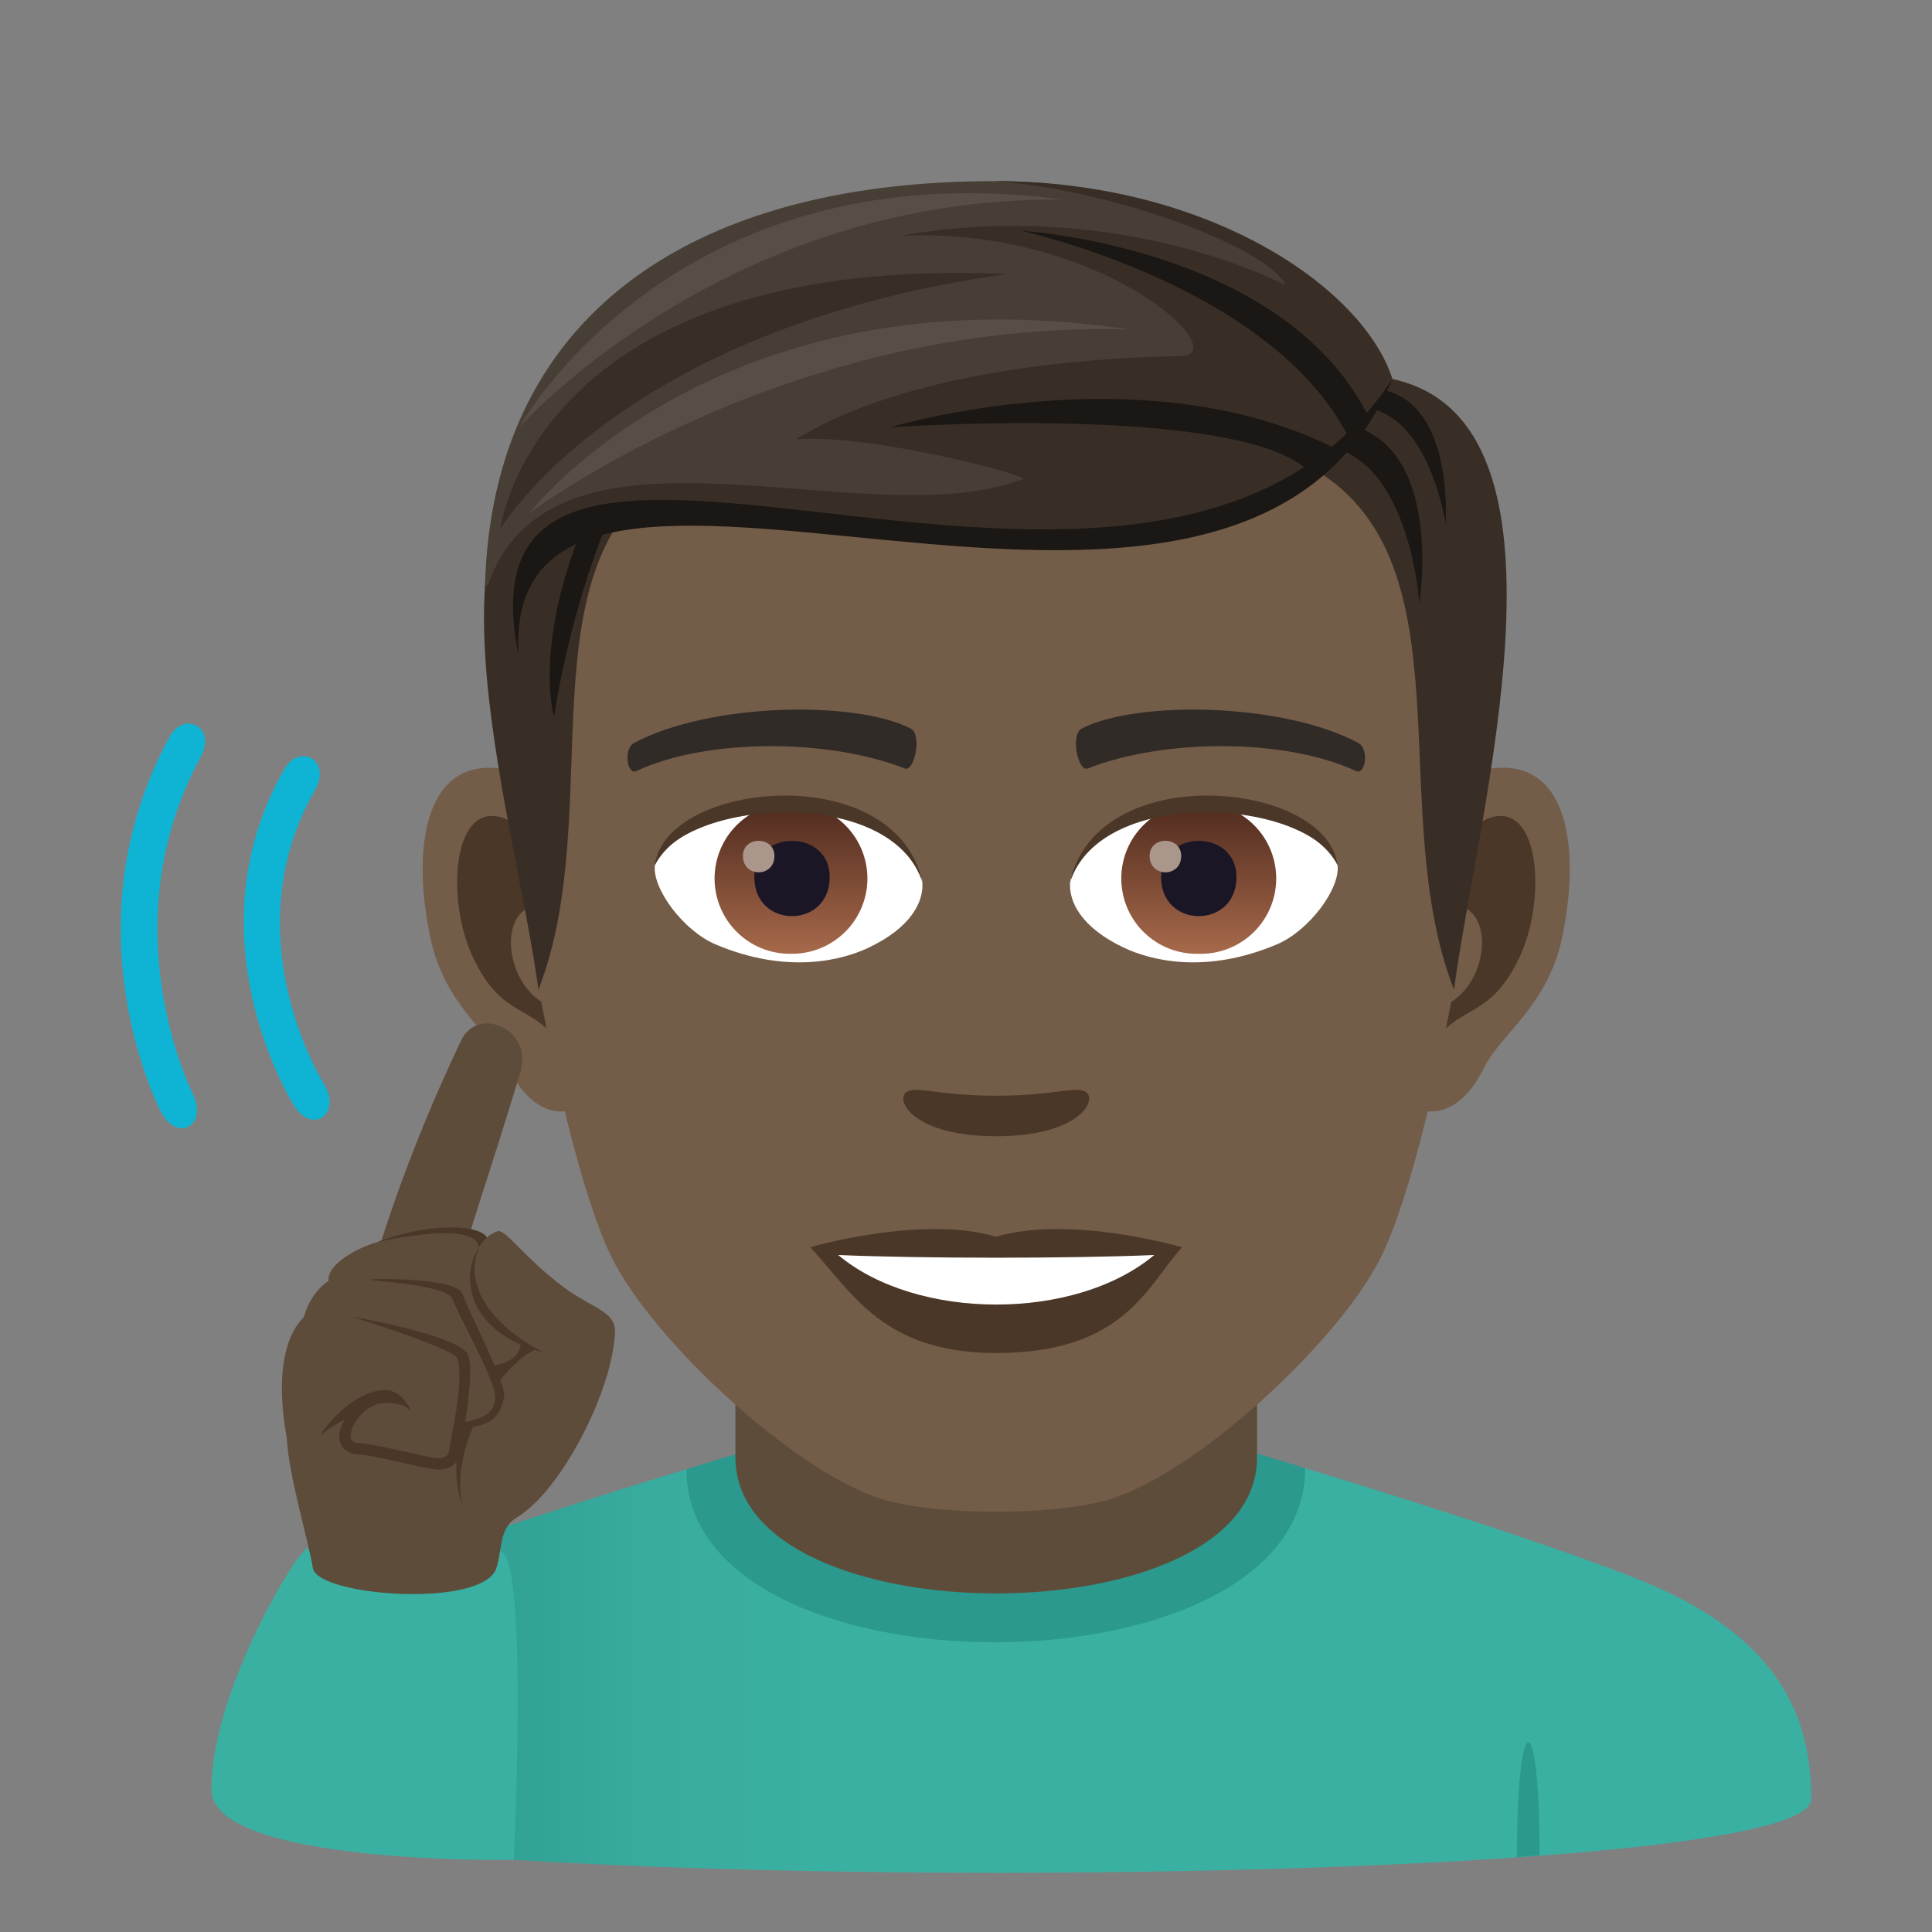 <svg xmlns="http://www.w3.org/2000/svg" xml:space="preserve" style="enable-background:new 0 0 64 64" viewBox="0 0 64 64"><rect x="0" y="0" width="64" height="64" fill="#808080" stroke="none"/><linearGradient id="a" x1="13.751" x2="59.48" y1="55.337" y2="55.337" gradientUnits="userSpaceOnUse"><stop offset="0" style="stop-color:#2b998d"/><stop offset=".055" style="stop-color:#30a194"/><stop offset=".173" style="stop-color:#38ac9f"/><stop offset=".3" style="stop-color:#3ab0a2"/></linearGradient><path d="M55.276 52.755c-2.686-1.293-12.041-4.12-12.041-4.12l-20.494.035s-5.192 1.57-8.932 2.9v9.806C28.767 62.666 60 62.074 60 59.6c0-2.416-.82-4.972-4.724-6.844z" style="fill:url(#a)"/><path d="m51 61.457-.75.066c0-5.035.75-5.101.75-.066zM22.74 48.67c0 7.668 20.495 7.632 20.495-.035l-1.844-.567H24.696l-1.955.602z" style="fill:#2b998d"/><path d="M24.362 48.283c0 6.002 17.279 6.002 17.279 0v-6.64h-17.28v6.64z" style="fill:#5e4c3b"/><path d="M49.442 25.454c-2.545.307-4.383 8.821-2.781 11.07.225.312 1.535.814 2.508-1.17.539-1.098 2.091-2.015 2.574-4.28.616-2.904.232-5.927-2.301-5.62zm-32.882 0c2.546.307 4.384 8.821 2.782 11.07-.225.312-1.535.814-2.51-1.17-.537-1.098-2.091-2.015-2.572-4.28-.619-2.904-.232-5.927 2.3-5.62z" style="fill:#735c48"/><path d="M49.373 27.084c-.664.21-1.389 1.222-1.781 2.901 2.32-.498 1.74 3.365-.277 3.436.02.39.044.788.093 1.209.97-1.41 1.96-.845 2.937-2.942.882-1.89.673-5.118-.972-4.604zM18.41 29.98c-.394-1.677-1.117-2.687-1.78-2.896-1.643-.515-1.856 2.713-.974 4.603.979 2.098 1.967 1.532 2.94 2.942.047-.42.075-.821.09-1.21-1.996-.093-2.568-3.91-.275-3.438z" style="fill:#4a3728"/><path d="M33 9.08c-11.027 0-16.34 8.336-15.675 19.925.133 2.332 1.582 9.938 2.947 12.667 1.398 2.791 6.074 7.095 8.937 7.986 1.81.561 5.774.561 7.582 0 2.865-.891 7.543-5.195 8.94-7.986 1.37-2.73 2.814-10.333 2.945-12.667C49.344 17.417 44.03 9.08 33 9.08z" style="fill:#735c48"/><path d="M44.983 24.604c-2.522-1.337-7.348-1.402-9.147-.47-.386.179-.13 1.443.193 1.324 2.505-.991 6.547-1.012 8.893.084.313.142.443-.753.06-.938zm-23.963 0c2.521-1.337 7.346-1.402 9.146-.47.385.179.13 1.443-.193 1.324-2.51-.991-6.546-1.012-8.895.084-.31.142-.44-.753-.058-.938z" style="fill:#302b27"/><path d="M35.977 36.177c-.315-.219-1.052.12-2.976.12-1.92 0-2.66-.339-2.975-.12-.377.266.223 1.462 2.975 1.462 2.753 0 3.355-1.196 2.976-1.462z" style="fill:#4a3728"/><path d="M30.547 29.149c.093.73-.402 1.595-1.773 2.244-.871.412-2.686.897-5.067-.107-1.066-.45-2.107-1.85-2.013-2.625 1.291-2.433 7.645-2.789 8.853.488z" style="fill:#fff"/><linearGradient id="b" x1="-1210.167" x2="-1210.167" y1="172.865" y2="172.106" gradientTransform="translate(7977.155 -1104.145) scale(6.57)" gradientUnits="userSpaceOnUse"><stop offset="0" style="stop-color:#a6694a"/><stop offset="1" style="stop-color:#4f2a1e"/></linearGradient><path d="M26.237 26.607a2.496 2.496 0 0 1 2.497 2.492 2.496 2.496 0 0 1-2.497 2.496 2.495 2.495 0 1 1 0-4.988z" style="fill:url(#b)"/><path d="M24.988 29.054c0 1.726 2.497 1.726 2.497 0 0-1.6-2.497-1.6-2.497 0z" style="fill:#1a1626"/><path d="M24.61 28.354c0 .724 1.045.724 1.045 0 0-.668-1.045-.668-1.045 0z" style="fill:#ab968c"/><path d="M30.56 29.244c-1.015-3.252-7.927-2.771-8.866-.584.347-2.801 8.002-3.542 8.865.584z" style="fill:#4a3728"/><path d="M35.456 29.149c-.094.73.4 1.595 1.773 2.244.87.412 2.683.897 5.064-.107 1.07-.45 2.11-1.85 2.016-2.625-1.291-2.433-7.646-2.789-8.853.488z" style="fill:#fff"/><linearGradient id="c" x1="-1210.815" x2="-1210.815" y1="172.865" y2="172.106" gradientTransform="translate(7994.886 -1104.145) scale(6.57)" gradientUnits="userSpaceOnUse"><stop offset="0" style="stop-color:#a6694a"/><stop offset="1" style="stop-color:#4f2a1e"/></linearGradient><path d="M39.71 26.607a2.495 2.495 0 1 1 0 4.988 2.495 2.495 0 1 1 0-4.988z" style="fill:url(#c)"/><path d="M38.463 29.054c0 1.726 2.497 1.726 2.497 0 0-1.6-2.497-1.6-2.497 0z" style="fill:#1a1626"/><path d="M38.082 28.354c0 .724 1.047.724 1.047 0 0-.668-1.047-.668-1.047 0z" style="fill:#ab968c"/><path d="M35.444 29.244c1.011-3.25 7.92-2.785 8.864-.584-.351-2.801-8.001-3.542-8.864.584z" style="fill:#4a3728"/><path d="m46.128 12.556-2.51 3.038c5.081 3.117 2.238 11.258 4.547 17.189.787-5.917 4.461-18.825-2.037-20.227zm-26.355 1.503 2.509 1.536c-5.081 3.117-2.137 11.258-4.445 17.189-.786-5.918-4.562-17.324 1.936-18.725z" style="fill:#382e26"/><path d="M43.468 14.735c3.228-.013 3.549 5.261 3.549 5.261s.968-6.005-3.132-6.005l-.417.744zM20.104 17.34c-1.294 3.16-1.752 6.407-1.752 6.407s-.682-2.274.947-6.293l.805-.114z" style="fill:#1a1714"/><path d="M44.754 13.504c2.523-.262 3.134 3.836 3.134 3.836s.346-4.77-2.858-4.45l-.276.614z" style="fill:#1a1714"/><path d="M46.127 12.556S42.367 6 32.95 6c-10.223 0-16.667 4.581-16.886 13.451 6.261-6.173 22.755 3.425 30.063-6.895z" style="fill:#473e35"/><path d="M46.127 12.556C45.162 9.53 40.035 6 32.95 6c3.927.277 9.103 2.222 9.636 3.451 0 0-5.432-2.927-12.761-1.643 6.72-.305 11.157 3.967 9.269 3.99-1.84.023-8.672.252-12.726 2.752 2.607-.176 7.756 1.227 7.522 1.317-5.191 2.009-15.61-2.769-17.751 3.583 8.047-6.893 23.399 4.21 29.988-6.893z" style="fill:#382e26"/><path d="M46.127 12.556c-5.372 12.7-29.515-1.502-28.953 9.133-2.464-12.204 21.007 2.847 28.953-9.133z" style="fill:#1a1714"/><path d="M44.656 14.459c-2.554-5.012-10.833-6.815-10.833-6.815s8.656.495 11.507 6.144l-.674.67zm-1.312 1.135c-2.378-2.227-13.847-1.442-13.847-1.442s8.361-2.523 14.756.715l-.909.727z" style="fill:#1a1714"/><path d="M16.576 17.518s1.125-9.124 16.807-8.442c-12.893 1.787-16.807 8.442-16.807 8.442z" style="fill:#382e26"/><path d="M17.546 16.994s6.213-8.131 19.853-6.08c-11.38-.333-19.853 6.08-19.853 6.08zm-.342-2.842s6.82-7.67 18.002-7.54c-12.92-1.718-18.002 7.54-18.002 7.54z" style="fill:#574f45"/><path d="M33 40.968c-2.478-.73-6.156.347-6.156.347C28.245 42.84 29.269 44.82 33 44.82c4.275 0 5.002-2.248 6.157-3.503 0 0-3.678-1.081-6.157-.348z" style="fill:#4a3728"/><path d="M27.767 41.574c2.6 2.182 7.852 2.194 10.468 0-2.77.119-7.677.119-10.468 0z" style="fill:#fff"/><path d="M7 59.275c0-3.014 2.467-7.264 3.032-7.858 1.052-1.104 5.824-.666 6.634.021.811.688.353 10.173.353 10.173S7 61.782 7 59.275z" style="fill:#3ab0a2"/><path d="M18.194 42.26c-1.18.69-5.258 1.888-7.215 1.11-.703-.279-2.121.73-1.479 4.266v.002c.06 1.22.696 3.324.866 4.312.162.93 5.634 1.336 6.076 0 .201-.613.086-1.33.666-1.674 1.449-.855 3.16-4.128 3.265-6.115.043-.824-.92-.79-2.18-1.9zm-5.789-.429c.924-3.056 2.07-5.685 2.865-7.355.572-1.203 2.389-.35 1.978 1.01-1.043 3.459-1.85 5.714-1.947 6.345-.1.63-2.896 0-2.896 0z" style="fill:#5e4c3b"/><path d="m17.313 44.59.457.1c-1.227.518-2.885 3.196-2.457 5.17-.744-2.064.744-4.671 2-5.27z" style="fill:#4a3728"/><path d="M11.073 42.763c-.649-.602.502-1.315 1.279-1.572 1.838-.614 3.63-.612 3.808-.1.178.512 1.499 3.111 1.31 3.443-1.29 2.252-4.85-.343-6.397-1.771z" style="fill:#5e4c3b"/><path d="M16.16 41.048c-.177-.512-1.974-.553-3.656.092 1.893-.387 3.16-.414 3.338.097s1.44 2.725 1.408 3.264c-.05.932-1.668.68-1.566.992 1.379.03 1.754-.6 1.861-1.037.09-.369-1.207-2.896-1.385-3.408z" style="fill:#4a3728"/><path d="M18.016 44.804c-3.129-1.102-2.627-3.656-1.537-4.018.266-.09.857.866 2.334 1.971.244.182-.703 2-.797 2.047z" style="fill:#5e4c3b"/><path d="M15.868 41.323c-.64.946-.39 2.84 2.148 3.48-1.523-.765-2.725-2.11-2.148-3.48z" style="fill:#4a3728"/><path d="M10.229 44.57c-.65-.6.303-2.352 1.119-2.262 2.178.238 3.791.078 3.969.592.176.511 1.498 3.11 1.308 3.441-1.289 2.254-4.85-.342-6.396-1.772z" style="fill:#5e4c3b"/><path d="M15.317 42.857c-.178-.512-2.776-.518-3.067-.467-.2.033 2.573.142 2.748.654.178.514 1.438 2.725 1.409 3.266-.051.93-1.393.676-1.293.988 1.379.03 1.482-.598 1.588-1.035.09-.367-1.21-2.895-1.385-3.406z" style="fill:#4a3728"/><path d="M15.495 44.862c-.325-.64-3.854-1.25-3.854-1.25s3.37 1.055 3.498 1.374c.273.687-.23 2.746-.252 2.99-.021.244-.123.33-.393.33-.279 0-2.13-.504-2.636-.504-.604 0 .008-1.262.834-1.322.71-.05.94.285.94.285s-.304-.775-.95-.719c-1.121.098-2.066 1.41-2.063 1.506.44-.379.784-.506.784-.506-.448.834.125 1.133.455 1.133.455 0 2.306.504 2.636.504.586 0 .743-.367.768-.676.024-.236.504-2.61.232-3.145z" style="fill:#4a3728"/><path d="M9.418 25.483c-3.13 5.473.174 10.905.315 11.133.619.992 1.603.276.99-.72-.123-.2-3.006-4.969-.291-9.719.57-.993-.512-1.578-1.014-.694zm-3.805-1.067C2.227 30.65 5.202 36.58 5.33 36.828c.544 1.057 1.586.434 1.044-.62-.027-.057-2.76-5.542.27-11.125.546-1.003-.546-1.556-1.031-.667z" style="fill:#0fb4d4"/></svg>